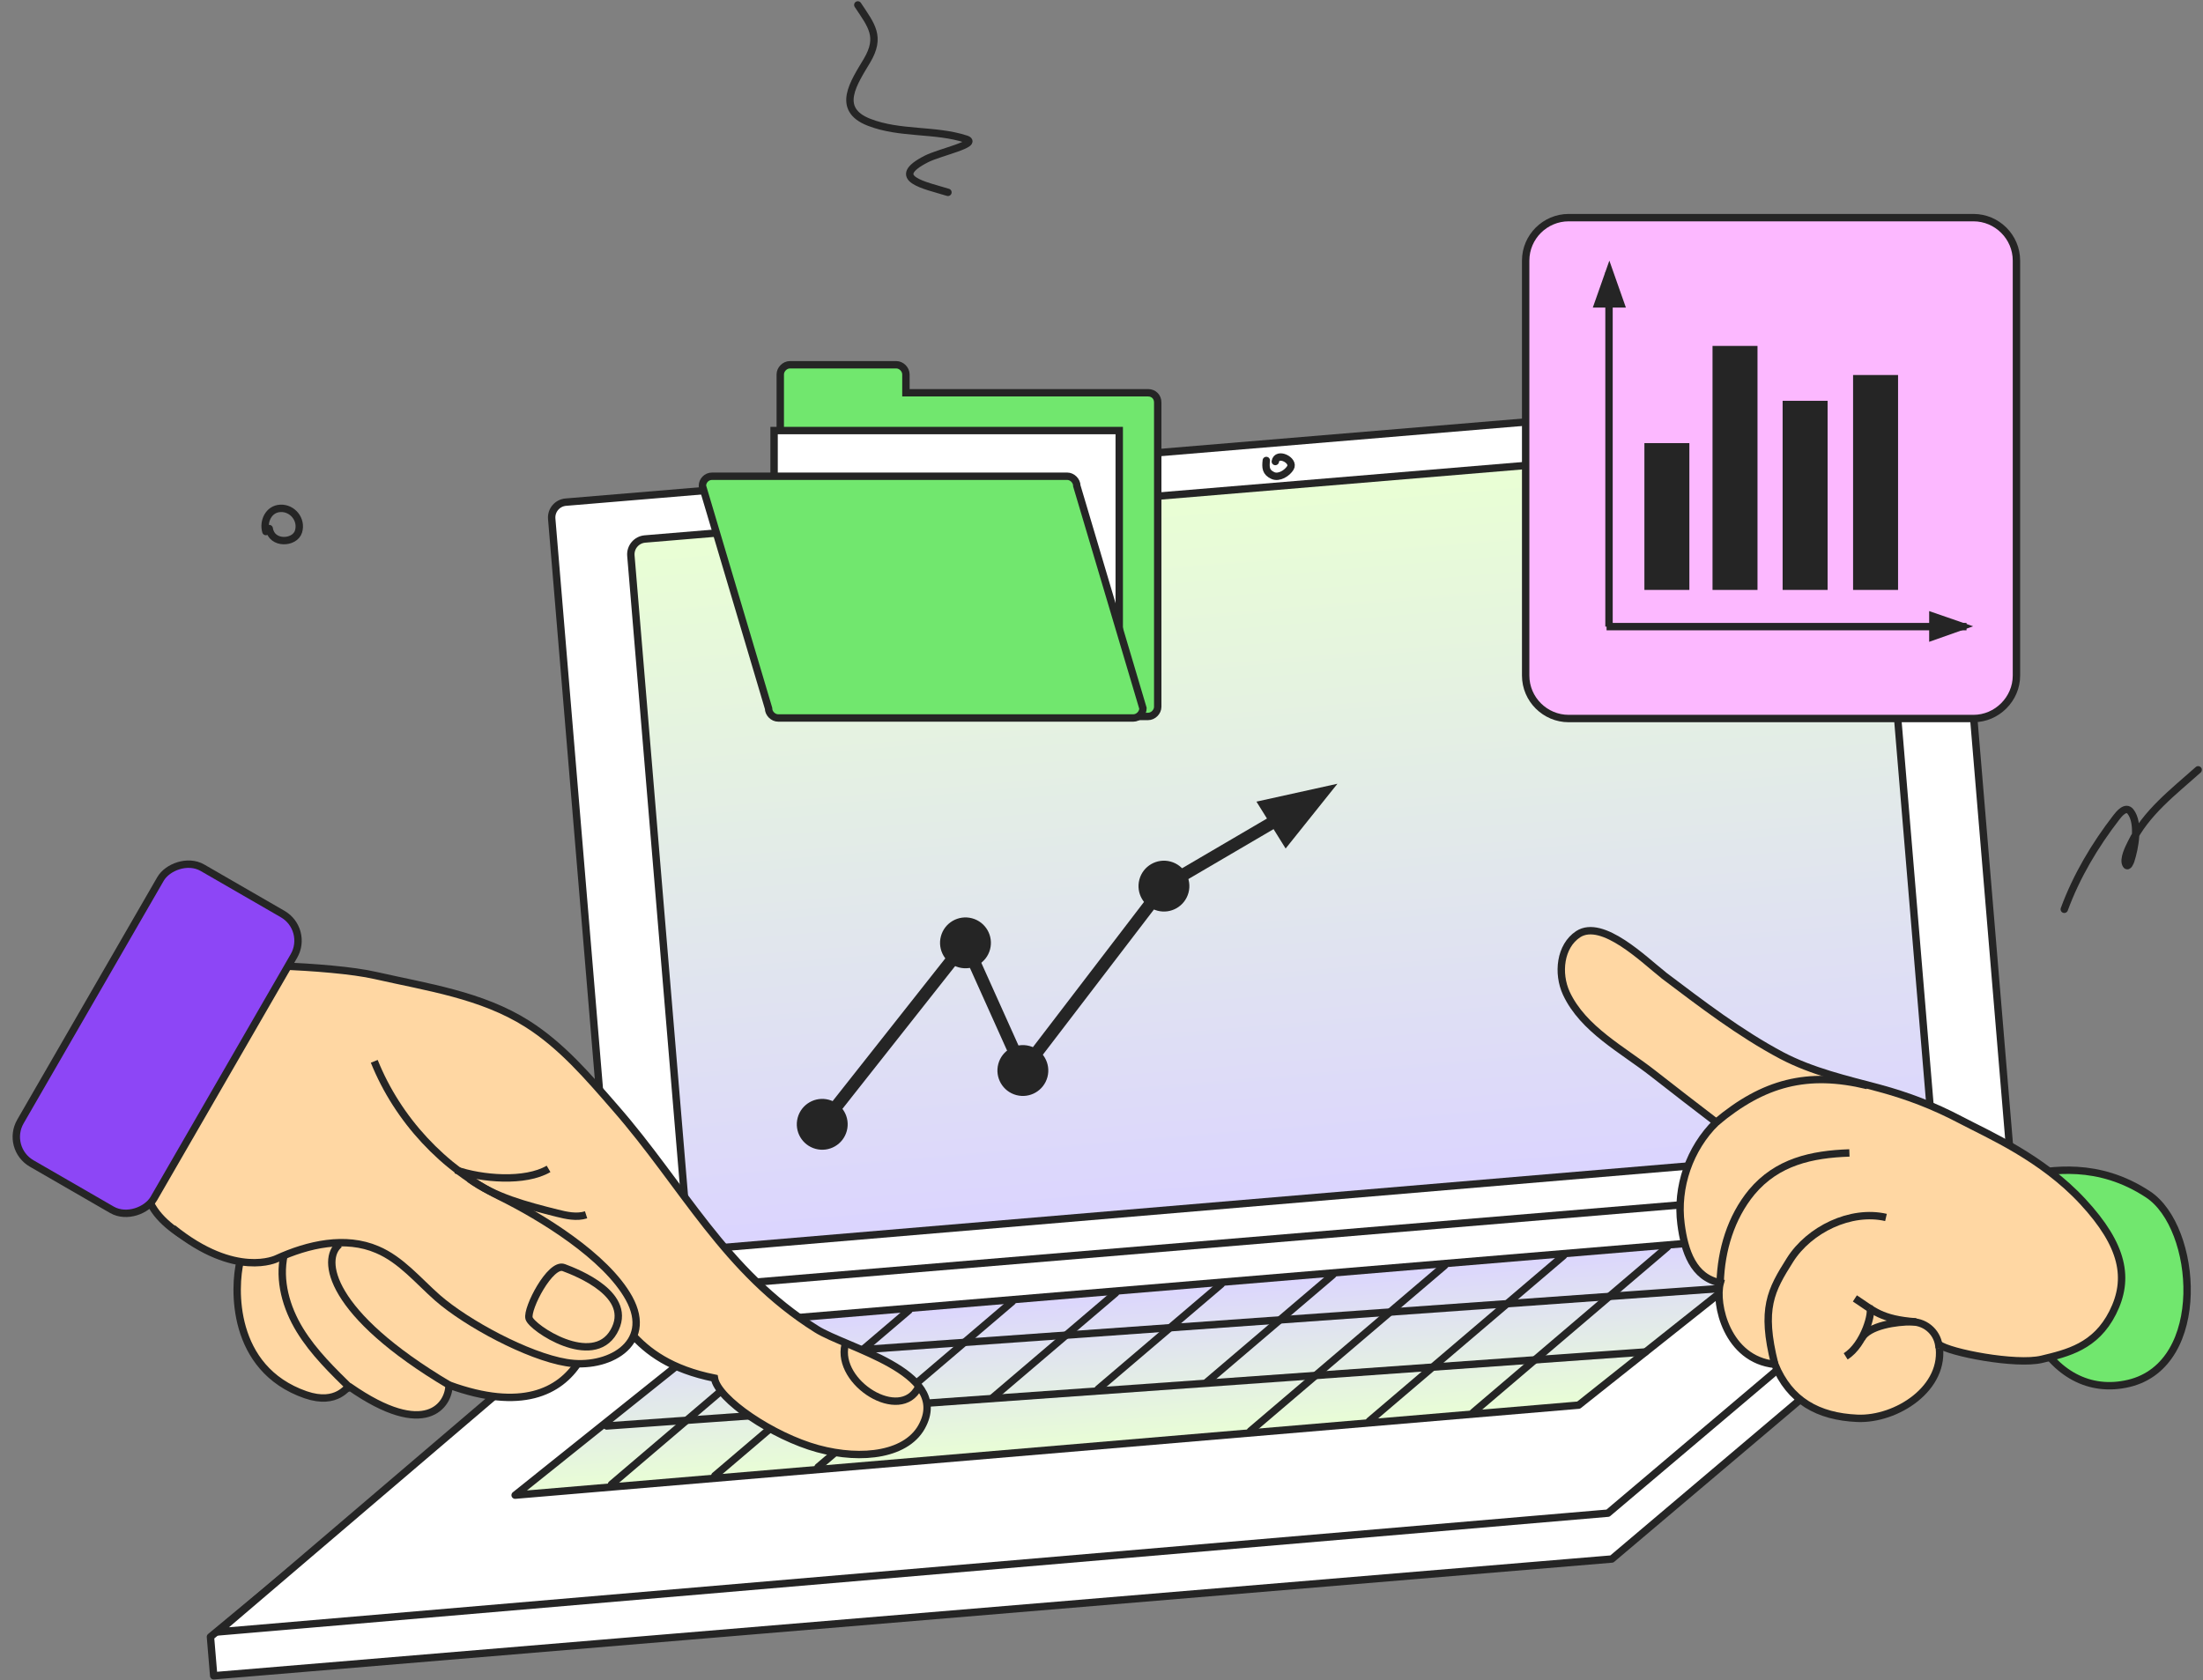 <svg width="447" height="341" viewBox="0 0 447 341" fill="none" xmlns="http://www.w3.org/2000/svg">
<rect x="0" y="0" width="447" height="341" fill="#808080" stroke="none"/>
<path d="M435.863 242.422C425.755 235.743 416.179 237.441 410.431 238.547C404.311 264.713 415.815 284.643 431.97 280.765C448.125 276.888 445.972 249.101 435.863 242.422Z" fill="#71E76E" stroke="#252525" stroke-width="1.5" stroke-linecap="round"/>
<path d="M43.361 340.11L327.046 316.417L408.947 247.098L408.174 237.835L124.966 263.96L42.701 332.214L43.361 340.11Z" fill="white" stroke="#252525" stroke-width="1.5" stroke-linejoin="round"/>
<path d="M395.123 81.65C394.979 79.924 393.463 78.642 391.738 78.786L114.809 101.914C113.083 102.058 111.801 103.574 111.946 105.3L125.162 263.545L408.316 239.623L395.123 81.65Z" fill="white" stroke="#252525" stroke-width="1.5"/>
<path d="M380.529 91.688C380.385 89.963 378.869 88.68 377.144 88.825L130.872 109.392C129.147 109.537 127.865 111.052 128.009 112.778L139.785 253.779L392.285 232.446L380.529 91.688Z" fill="url(#paint0_linear_2579_39135)" stroke="#252525" stroke-width="1.5"/>
<path d="M54.63 107.279C55.106 110.557 59.828 110.312 60.569 107.879C61.309 105.445 59.343 103.07 56.906 103.175C54.468 103.281 53.358 105.87 53.949 107.88" stroke="#252525" stroke-width="1.5" stroke-linecap="round"/>
<path d="M418.852 184.548C421.327 177.813 425.048 171.558 429.436 165.879C429.971 165.188 431.328 163.488 432.296 164.729C434.129 167.078 433.183 172.112 432.339 174.691C432.276 174.884 431.8 176.148 431.41 175.535C430.708 174.433 431.958 172.065 432.402 171.145C435.384 164.962 441.017 160.717 446.016 156.244" stroke="#252525" stroke-width="1.5" stroke-linecap="round"/>
<path d="M192.341 39.037C187.711 37.602 180.133 36.251 187.992 32.251C190.654 30.896 198.836 29.157 195.998 28.228C189.779 26.19 182.628 27.273 176.329 24.814C169.468 22.135 173.286 16.747 175.923 12.297C178.785 7.467 176.855 5.202 174.054 1" stroke="#252525" stroke-width="1.5" stroke-linecap="round"/>
<path d="M271.374 159.068L260.861 172.215L254.941 162.699L271.374 159.068Z" fill="#252525"/>
<path fill-rule="evenodd" clip-rule="evenodd" d="M237.178 180.617L207.266 219.732L195.606 193.787L167.587 229.29L166.82 229.519L166.092 227.092L166.093 227.092L196.205 188.937L207.835 214.815L235.165 179.078L237.178 180.617Z" fill="#252525"/>
<path d="M165.696 232.45C168.048 233.081 170.467 231.685 171.097 229.332C171.728 226.979 170.331 224.561 167.979 223.931C165.626 223.3 163.208 224.696 162.577 227.049C161.947 229.402 163.343 231.82 165.696 232.45Z" fill="#252525" stroke="#252525" stroke-width="1.5" stroke-miterlimit="10"/>
<path d="M194.758 195.62C197.111 196.251 199.529 194.854 200.16 192.502C200.79 190.149 199.394 187.731 197.041 187.1C194.688 186.47 192.27 187.866 191.64 190.219C191.009 192.572 192.406 194.99 194.758 195.62Z" fill="#252525" stroke="#252525" stroke-width="1.5" stroke-miterlimit="10"/>
<path d="M206.403 221.532C208.756 222.162 211.174 220.766 211.804 218.413C212.435 216.061 211.038 213.642 208.686 213.012C206.333 212.382 203.915 213.778 203.284 216.131C202.654 218.483 204.05 220.901 206.403 221.532Z" fill="#252525" stroke="#252525" stroke-width="1.5" stroke-miterlimit="10"/>
<path fill-rule="evenodd" clip-rule="evenodd" d="M265.06 164.385L236.809 180.94L235.527 178.754L263.779 162.198L265.06 164.385Z" fill="#252525"/>
<path d="M235.028 184.105C237.381 184.736 239.799 183.339 240.429 180.987C241.06 178.634 239.663 176.216 237.311 175.585C234.958 174.955 232.54 176.351 231.909 178.704C231.279 181.056 232.675 183.475 235.028 184.105Z" fill="#252525" stroke="#252525" stroke-width="1.5" stroke-miterlimit="10"/>
<path fill-rule="evenodd" clip-rule="evenodd" d="M234.91 81.678V143.449C234.91 144.482 233.981 145.412 232.949 145.412H160.282C159.249 145.412 158.32 144.482 158.32 143.449V81.678V81.575V75.997C158.32 74.964 159.249 74.034 160.282 74.034H181.855C182.887 74.034 183.816 74.964 183.816 75.997V79.715H232.949C234.085 79.715 234.91 80.542 234.91 81.678Z" fill="#71E76E" stroke="#252525" stroke-width="1.5" stroke-miterlimit="10"/>
<path d="M157.066 144.351V87.385H227.099V144.351H157.066Z" fill="white" stroke="#252525" stroke-width="1.5"/>
<path fill-rule="evenodd" clip-rule="evenodd" d="M144.485 96.656H216.533C217.565 96.656 218.494 97.586 218.494 98.619L231.913 143.759C231.913 144.792 230.984 145.722 229.952 145.722H157.903C156.871 145.722 155.942 144.792 155.942 143.759L142.523 98.619C142.523 97.586 143.349 96.656 144.485 96.656Z" fill="#71E76E" stroke="#252525" stroke-width="1.5" stroke-miterlimit="10"/>
<path d="M318.29 145.833H400.425C405.189 145.833 409.148 141.874 409.148 137.11V52.895C409.148 48.063 405.189 44.171 400.425 44.171H318.29C313.526 44.171 309.566 48.063 309.566 52.895V137.11C309.566 141.941 313.526 145.833 318.29 145.833Z" fill="#FCB8FF" stroke="#252525" stroke-width="1.5" stroke-miterlimit="10"/>
<path d="M326.477 55.244V127.179" stroke="#252525" stroke-width="1.5" stroke-miterlimit="10"/>
<path d="M325.98 127.178L399.018 127.178" stroke="#252525" stroke-width="1.5" stroke-miterlimit="10"/>
<path d="M326.547 52.895L329.902 62.424H323.191L326.547 52.895Z" fill="#252525"/>
<path d="M400.363 127.112L391.438 130.265V124.025L400.363 127.112Z" fill="#252525"/>
<path d="M342.782 89.935H333.656V119.729H342.782V89.935Z" fill="#252525"/>
<path d="M370.829 81.346H361.703V119.729H370.829V81.346Z" fill="#252525"/>
<path d="M385.126 76.112H376V119.729H385.126V76.112Z" fill="#252525"/>
<path d="M356.607 70.208H347.48V119.731H356.607V70.208Z" fill="#252525"/>
<path d="M124.574 262.616L44.201 331.214L326.262 307.111L406.668 239.056L124.574 262.616Z" fill="white" stroke="#252525" stroke-width="1.5" stroke-linejoin="round"/>
<path d="M148.124 268.564L104.523 303.456L320.312 285.185L363.921 250.541L148.124 268.564Z" fill="url(#paint1_linear_2579_39135)" stroke="#252525" stroke-width="1.5" stroke-linejoin="round"/>
<path d="M400.018 249.415C398.354 249.882 397.025 251.467 395.804 252.639C395.229 253.191 395.803 252.764 396.147 252.554C397.162 251.936 398.219 251.361 399.207 250.702C400.125 250.09 398.921 251.08 398.715 251.261C398.174 251.737 397.675 252.332 397.118 252.775C396.47 253.289 398.396 251.722 399.063 251.232C399.245 251.099 401.15 249.491 400.252 250.208C399.088 251.139 395.727 254.058 396.991 253.268C397.781 252.775 398.468 251.973 399.141 251.338C399.518 250.983 400.422 250.051 399.387 250.834C398.465 251.531 397.594 252.308 396.784 253.132C396.612 253.306 396.687 253.28 396.864 253.167C397.439 252.798 397.983 252.368 398.512 251.937C398.684 251.797 400.376 250.177 399.563 251.022C399.028 251.579 398.45 252.089 397.89 252.619" stroke="#252525" stroke-width="1.5" stroke-linecap="round"/>
<path d="M390.887 256.358C390.353 257.001 389.88 257.726 389.255 258.287C388.81 258.687 388.623 258.859 389.167 258.322C389.646 257.85 390.103 257.364 390.628 256.94C391.101 256.557 389.992 257.815 389.885 257.947C389.782 258.075 388.771 259.265 389.083 259.072C389.775 258.643 390.351 258.001 390.913 257.42C391.312 257.007 390.237 258.363 390.02 258.896C389.772 259.507 390.018 259.627 390.502 259.206C390.879 258.876 391.207 258.489 391.576 258.149C391.83 257.916 391.074 258.624 390.846 258.883C389.781 260.093 391.859 257.808 391.575 257.715C391.037 257.54 389.329 259.49 390.285 258.201C391.219 256.94 390.055 258.58 389.719 258.977" stroke="#252525" stroke-width="1.5" stroke-linecap="round"/>
<path d="M256.94 93.457C256.782 94.894 256.814 95.849 258.272 96.516C259.509 97.082 261.203 96.013 261.834 94.94C262.724 93.426 259.1 91.632 258.769 93.667" stroke="#252525" stroke-width="1.5" stroke-linecap="round"/>
<path d="M139.367 276.463L350.105 261.44" stroke="#252525" stroke-width="1.5" stroke-linecap="round"/>
<path d="M123.098 289.417L333.836 274.394" stroke="#252525" stroke-width="1.5" stroke-linecap="round"/>
<path d="M124.078 301.258L163.479 267.683" stroke="#252525" stroke-width="1.5" stroke-linecap="round"/>
<path d="M145.039 299.509L184.44 265.934" stroke="#252525" stroke-width="1.5" stroke-linecap="round"/>
<path d="M165.988 297.755L205.389 264.18" stroke="#252525" stroke-width="1.5" stroke-linecap="round"/>
<path d="M165.933 294.02C156.879 291.551 145.644 283.992 144.964 279.707C127.348 276.171 125.727 265.324 120.218 260.563C122.054 264.916 120.558 291.849 91.108 281.103C91.108 285.048 86.483 292.326 70.908 281.443C70.5 281.171 68.528 285.32 61.999 283.076C46.764 277.771 47.444 261.244 48.736 255.939C48.736 255.939 35.12 252.142 30.917 244.921C20.883 227.683 44.449 195.674 44.449 195.674C44.449 195.674 66.76 195.815 76.213 197.992C86.687 200.372 97.706 201.936 106.955 207.785C113.961 212.206 119.402 218.599 124.843 224.857C138.649 240.636 147.015 258.047 165.65 269.745C171.636 273.554 192.516 278.315 187.279 289.061C184.354 295.25 174.987 296.49 165.933 294.02Z" fill="#FFD7A3" stroke="#252525" stroke-width="1.5" stroke-miterlimit="10"/>
<path d="M186.366 281.55C182.719 288.821 169.637 280.717 171.473 272.951" stroke="#252525" stroke-width="1.5" stroke-linecap="round"/>
<path d="M75.939 215.403C80.7 227.237 89.95 237.167 101.376 242.812C109.81 246.961 122.936 254.986 127.629 263.488C132.798 272.874 123.14 277.975 114.911 276.547C107.089 275.254 94.711 268.589 88.794 263.42C84.849 259.951 81.38 255.667 76.551 253.626C70.09 250.838 62.541 252.538 56.147 255.462C56.147 255.462 47.85 259.611 35.063 249.273" fill="#FFD7A3"/>
<path d="M75.939 215.403C80.7 227.237 89.95 237.167 101.376 242.812C109.81 246.961 122.936 254.986 127.629 263.488C132.798 272.874 123.14 277.975 114.911 276.547C107.089 275.254 94.711 268.589 88.794 263.42C84.849 259.951 81.38 255.667 76.551 253.626C70.09 250.838 62.541 252.538 56.147 255.462C56.147 255.462 47.85 259.611 35.063 249.273" stroke="#252525" stroke-width="1.5" stroke-miterlimit="10"/>
<path d="M124.518 270.29C120.219 277.737 107.873 269.504 107.348 267.547C106.823 265.59 111.663 256.25 114.385 257.27C117.107 258.289 128.817 262.844 124.518 270.29Z" stroke="#252525" stroke-width="1.5" stroke-linecap="round"/>
<path d="M111.305 237.235C106.544 240.023 97.702 239.275 92.465 237.439" stroke="#252525" stroke-width="1.5" stroke-miterlimit="10"/>
<path d="M91.109 281.105C66.624 266.55 65.128 255.531 68.868 252.539" stroke="#252525" stroke-width="1.5" stroke-miterlimit="10"/>
<path d="M71.32 281.988C67.511 278.247 63.635 274.507 60.846 269.95C58.057 265.393 56.493 259.883 57.649 254.646" stroke="#252525" stroke-width="1.5" stroke-miterlimit="10"/>
<path d="M118.922 246.555C117.017 247.167 114.909 246.691 113.005 246.215C106.815 244.65 100.422 243.018 95.253 239.277" stroke="#252525" stroke-width="1.5" stroke-miterlimit="10"/>
<rect x="-1.025" y="0.275" width="31.262" height="69.308" rx="6.233" transform="matrix(-0.866 -0.5 -0.5 0.866 62.003 187.88)" fill="#8D46F6" stroke="#252525" stroke-width="1.5"/>
<path d="M226.356 262.43L201.506 283.605" stroke="#252525" stroke-width="1.5" stroke-linecap="round"/>
<path d="M247.786 260.64L222.822 281.913" stroke="#252525" stroke-width="1.5" stroke-linecap="round"/>
<path d="M270.42 258.748L244.897 280.498" stroke="#252525" stroke-width="1.5" stroke-linecap="round"/>
<path d="M253.723 290.429L293.124 256.854" stroke="#252525" stroke-width="1.5" stroke-linecap="round"/>
<path d="M277.852 288.412L317.253 254.837" stroke="#252525" stroke-width="1.5" stroke-linecap="round"/>
<path d="M298.922 286.657L338.323 253.082" stroke="#252525" stroke-width="1.5" stroke-linecap="round"/>
<path d="M337.386 197.784C333.728 194.93 325.147 186.406 320.217 189.602C316.531 192.038 315.968 197.558 317.811 201.581C321.227 208.932 329.314 213.071 335.459 217.902C339.663 221.207 343.946 224.49 348.23 227.774C342.837 233.054 340.101 240.945 341.088 248.436C341.8 253.955 343.567 259.277 349.049 260.364C347.885 264.596 350.413 275.935 360.12 276.913C363.118 284.291 368.916 287.51 376.838 287.859C384.759 288.208 394.937 281.731 393.408 272.851C395.471 274.515 409.068 277.13 414.29 275.878C419.512 274.625 425.209 273.296 428.676 266.42C432.142 259.545 430.89 252.825 422.632 243.892C414.375 234.959 403.532 230.307 397.89 227.336C392.248 224.365 387.038 222.403 381.349 220.86C374.659 219.073 367.773 217.509 361.536 214.238C353.004 209.706 345.285 203.764 337.609 197.98C337.487 197.843 337.386 197.784 337.386 197.784Z" fill="#FFD7A3" stroke="#252525" stroke-width="1.5" stroke-miterlimit="10"/>
<path d="M348.232 227.775C357.825 219.75 366.717 217.368 378.91 220.322L348.232 227.775Z" fill="#FFD7A3"/>
<path d="M348.232 227.775C357.825 219.75 366.717 217.368 378.91 220.322" stroke="#252525" stroke-width="1.5" stroke-miterlimit="10"/>
<path d="M349.029 260.285C349.235 253.753 351.195 247.092 355.433 241.951C360.591 235.797 367.583 234.264 375.255 233.998" fill="#FFD7A3"/>
<path d="M349.029 260.285C349.235 253.753 351.195 247.092 355.433 241.951C360.591 235.797 367.583 234.264 375.255 233.998" stroke="#252525" stroke-width="1.5" stroke-miterlimit="10"/>
<path d="M360.096 276.834C357.251 265.58 359.321 261.872 363.203 255.719C367.085 249.566 375.508 245.434 382.675 247.093" fill="#FFD7A3"/>
<path d="M360.096 276.834C357.251 265.58 359.321 261.872 363.203 255.719C367.085 249.566 375.508 245.434 382.675 247.093" stroke="#252525" stroke-width="1.5" stroke-miterlimit="10"/>
<path d="M393.44 273.609C393.329 270.656 390.916 268.32 387.924 268.269C384.933 268.218 379.104 269.013 377.695 271.692" fill="#FFD7A3"/>
<path d="M393.44 273.609C393.329 270.656 390.916 268.32 387.924 268.269C384.933 268.218 379.104 269.013 377.695 271.692" stroke="#252525" stroke-width="1.5" stroke-miterlimit="10"/>
<path d="M388.789 268.294C381.582 267.754 380.176 266 376.365 263.527L388.789 268.294Z" fill="#FFD7A3"/>
<path d="M388.789 268.294C381.582 267.754 380.176 266 376.365 263.527" stroke="#252525" stroke-width="1.5" stroke-miterlimit="10"/>
<path d="M374.492 275.28C378.359 272.881 380.095 266.024 379.348 265.457L374.492 275.28Z" fill="#FFD7A3"/>
<path d="M374.492 275.28C378.359 272.881 380.095 266.024 379.348 265.457" stroke="#252525" stroke-width="1.5" stroke-miterlimit="10"/>
<defs>
<linearGradient id="paint0_linear_2579_39135" x1="253.946" y1="98.361" x2="266.107" y2="243.982" gradientUnits="userSpaceOnUse">
<stop stop-color="#E9FFD4"/>
<stop offset="1" stop-color="#DBD4FF"/>
</linearGradient>
<linearGradient id="paint1_linear_2579_39135" x1="235.587" y1="293.266" x2="232.87" y2="260.734" gradientUnits="userSpaceOnUse">
<stop stop-color="#E9FFD4"/>
<stop offset="1" stop-color="#DBD4FF"/>
</linearGradient>
</defs>
</svg>
